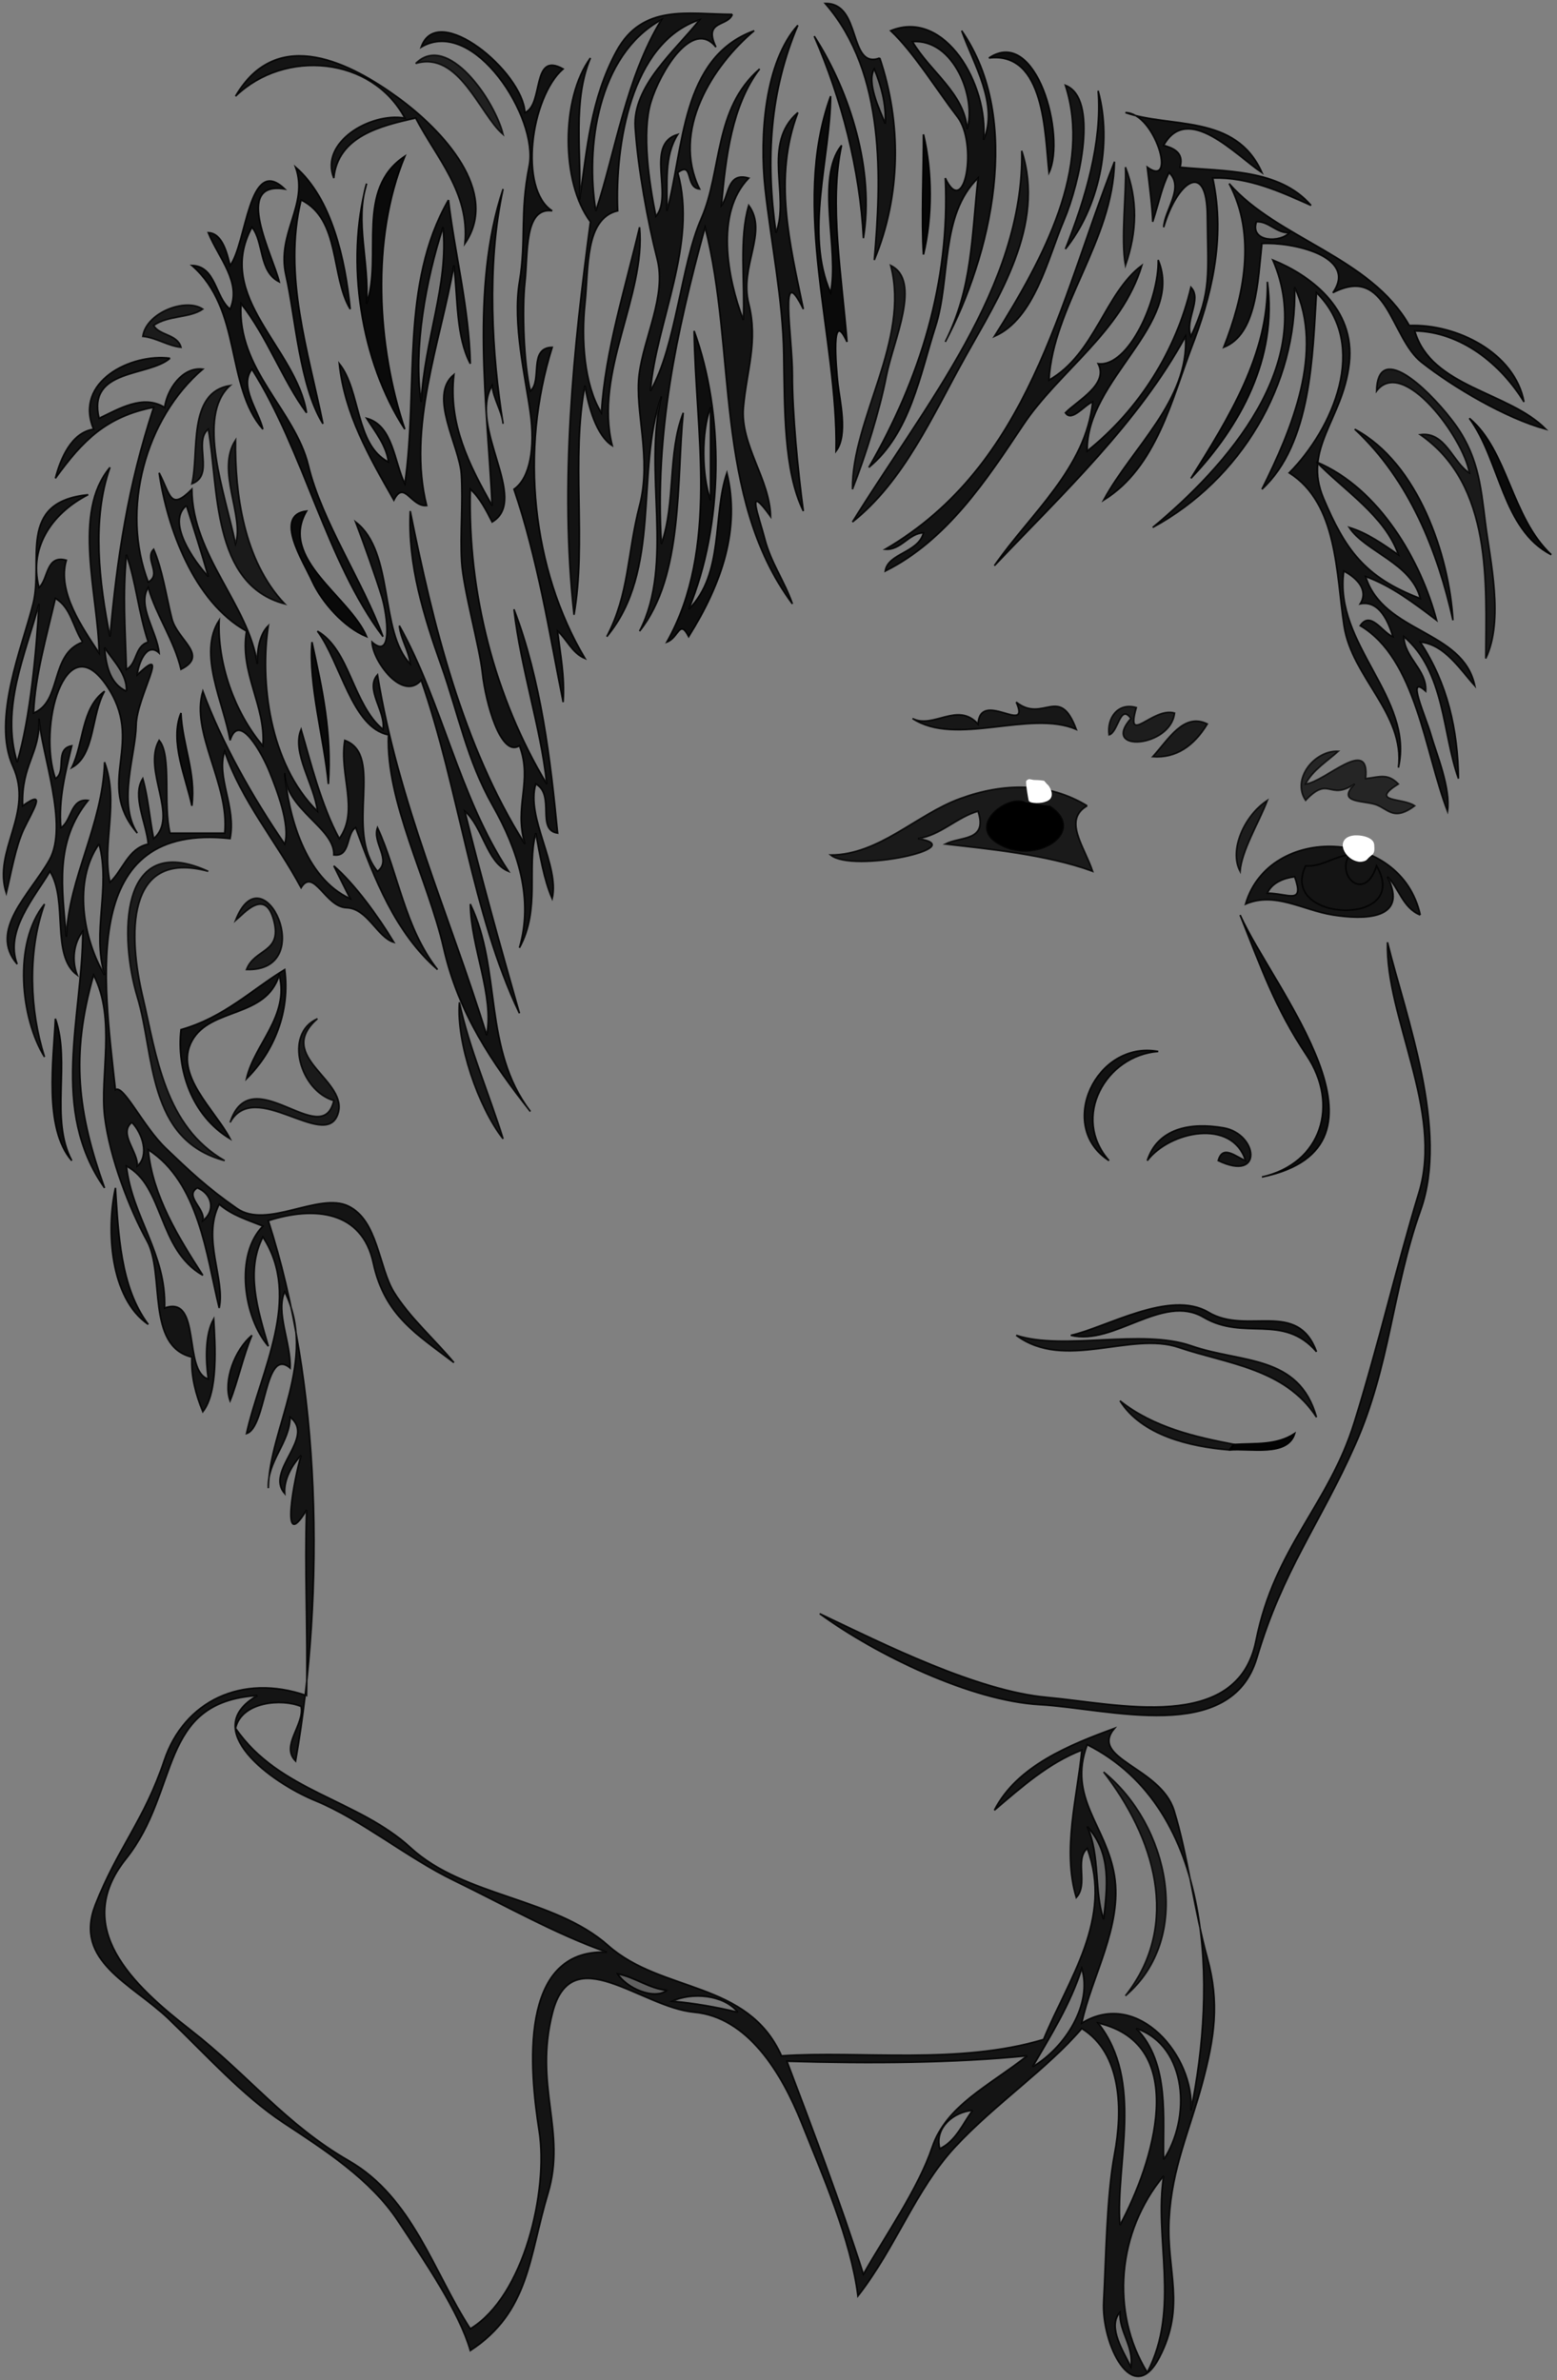<svg xmlns="http://www.w3.org/2000/svg" xmlns:xlink="http://www.w3.org/1999/xlink" xmlns:serif="http://www.serif.com/" width="100%" height="100%" viewBox="0 0 397 607" xml:space="preserve" style="fill-rule:evenodd;clip-rule:evenodd;"><rect x="0" y="0" width="397" height="607" fill="#808080" stroke="none"/> <g transform="matrix(1,0,0,1,-386.924,-10805.7)"> <g transform="matrix(1,0,0,1,-53.921,1633.62)"> <g id="&#x601C;&#x54C9;" transform="matrix(1.392,0,0,1.392,-185.347,8669.05)"> <path d="M611,372C605.16,374.13 607.79,361.84 601,362C612.22,374.85 611.23,394.55 610,409C614.92,397.09 615,383.92 611,372M610,374C611.28,377.15 612.18,380.45 612,384C610.92,381.41 608.55,376.4 610,374Z" style="fill:none;fill-rule:nonzero;stroke:black;stroke-opacity:0.84;stroke-width:0.3px;"></path> <path d="M584,364C575.88,363.98 567.53,361.99 562.77,370.77C558.02,379.55 557.4,388.64 556,398C556.41,389.28 554.68,379.96 558,372C552.59,379.33 552.6,394.87 558,402C554.91,425.04 552.31,449.9 555,474C557.32,460.79 554.44,445.33 557,432C557.6,435.86 559.17,441.29 562,443C558.6,429.62 568.2,415.48 567,403C564.44,413.95 560.7,425.62 560,437C556.83,431.81 556.31,423.52 557,417C557.69,410.48 556.97,401.42 563,400C562.5,388.02 565.36,369.21 578,365C573.61,370.61 565.68,377.05 566.2,384.75C566.72,392.45 568.48,401.93 570.22,408.78C571.96,415.62 567.79,423.1 566.93,429.92C566.07,436.75 569.26,445.23 567,454C564.74,462.77 565.09,470.21 561,478C571.13,465.84 566.2,447.81 571,434C567.59,447.89 573.46,464.47 567,477C575.12,466.85 573.75,449.26 575,437C572.11,444.44 573.64,453.46 571,461C569.79,440.66 573.72,422.37 579,403C584.76,425.33 580.51,452.51 595,472C593.56,467.86 591.04,464.4 589.93,460.07C588.81,455.75 586.38,449.58 591,456C590.9,449.23 585.42,442.84 586.02,436.02C586.62,429.21 588.75,423.94 587,417C585.25,410.06 590.62,403.94 587,399C585.18,405.06 586.32,413 586,420C583.11,412.32 580.8,400.4 587,394C582.99,392.81 583.42,397.27 582,399C582.77,390.3 583.92,380.62 589,374C580.55,381.32 582.13,392.63 578.33,401.33C574.52,410.02 573.77,424.54 569,433C570.04,420.29 577.66,406.16 574,393C576.9,390.79 575.29,395.76 578,396C572.74,385.3 580.43,373.35 588,367C574.44,371.92 575.13,388.89 572,400C572.15,394.89 571.44,390.07 574,386C567.89,387.75 573.23,397.19 570,401C568.74,394.8 567.39,385.65 569.08,380.08C570.76,374.51 576.72,364.67 581,370C578.62,365.04 583.2,366.29 584,364M571,365C564.5,375.63 562.63,389.02 559,400C557.09,388.57 559.25,371.46 571,365Z" style="fill:none;fill-rule:nonzero;stroke:black;stroke-opacity:0.85;stroke-width:0.3px;"></path> <path d="M571,365C559.25,371.46 557.09,388.57 559,400C562.63,389.02 564.5,375.63 571,365Z" style="fill:none;fill-rule:nonzero;stroke:black;stroke-opacity:0.02;stroke-width:0.3px;"></path> <path d="M596,366C589.98,372.64 588.91,386.2 590,396C591.09,405.8 593.24,416.17 593.4,426.26C593.57,436.35 593.4,447.62 597,455C596.02,447.78 594.98,436.83 595,430C595.02,423.17 592.46,408.73 597,418C594.54,406.01 591.44,393.97 596,382C589.32,387.71 594.58,397.15 592,404C590.07,390.56 590.9,377.97 596,366Z" style="fill:none;fill-rule:nonzero;stroke:black;stroke-opacity:0.86;stroke-width:0.3px;"></path> <path d="M630,387C630.98,376.92 622.95,362.9 613,367C617.26,371.02 621.47,377.91 625.22,382.78C628.98,387.64 626.59,401.66 623,394C623.88,413.13 618.35,430.76 609,447C616.61,440.72 618.38,430 621.2,421.25C624.02,412.49 622.03,400.77 629,394C627.82,404.86 627.95,414.16 623,424C631.31,408.3 637.32,383.27 626,367C628.16,373.08 632.85,380.61 630,387M627,385C626.51,378.42 620.11,374.41 617,369C624.64,368.46 628.73,379.44 627,385Z" style="fill:none;fill-rule:nonzero;stroke:black;stroke-opacity:0.86;stroke-width:0.3px;"></path> <path d="M546,382C545.63,374.55 529.97,361.51 527,370C536.66,364.33 548.54,383.01 546.78,391.78C545.02,400.55 546.28,405.26 545,413C543.72,420.74 546.12,430.68 546.99,436.99C547.87,443.3 546.99,448.89 544,451C548.36,463.88 550.46,477.23 553,490C553.33,485.18 552.46,481.26 552,477C553.63,478.42 554.63,481.03 557,482C547.26,465.59 545.07,443.81 551,425C546.61,425.06 549.23,431.14 547,433C545.83,428.27 545.43,418.24 546.01,413.01C546.59,407.78 545.83,399.3 551,400C544.82,396.07 547.06,379.16 553,374C547.11,370.68 549.52,380.55 546,382Z" style="fill:none;fill-rule:nonzero;stroke:black;stroke-opacity:0.87;stroke-width:0.3px;"></path> <path d="M608,405C610.02,392.69 605.72,378.45 599,368C604.06,379.68 607.35,392.4 608,405Z" style="fill:none;fill-rule:nonzero;stroke:black;stroke-opacity:0.87;stroke-width:0.3px;"></path> <path d="M627,385C628.73,379.44 624.64,368.46 617,369C620.11,374.41 626.51,378.42 627,385Z" style="fill:none;fill-rule:nonzero;stroke:black;stroke-opacity:0.05;stroke-width:0.3px;"></path> <path d="M642,393C645.13,386.38 639.73,366.11 631,372C641.28,370.74 641.22,385.95 642,393Z" style="fill:none;fill-rule:nonzero;stroke:black;stroke-opacity:0.88;stroke-width:0.3px;"></path> <path d="M535,406C541.49,396.58 531.02,385.27 522.75,379.25C514.48,373.23 500.72,365.69 493,379C502.05,370.26 518.01,371.76 524,383C517.61,381.92 508.38,387.48 511,394C511.74,386.35 519.53,384.43 526,383C529.77,390.29 535.9,396.6 535,406Z" style="fill:none;fill-rule:nonzero;stroke:black;stroke-opacity:0.84;stroke-width:0.3px;"></path> <path d="M542,386C540.51,379.8 531.83,367.17 526,373C533.92,370.61 537.79,382.43 542,386Z" style="fill:none;fill-rule:nonzero;stroke:black;stroke-opacity:0.75;stroke-width:0.3px;"></path> <path d="M610,374C608.55,376.4 610.92,381.41 612,384C612.18,380.45 611.28,377.15 610,374Z" style="fill:none;fill-rule:nonzero;stroke:black;stroke-opacity:0.13;stroke-width:0.3px;"></path> <path d="M632,423C639.38,419.79 641.82,408.6 644.74,401.74C647.67,394.88 651.12,379.31 645,377C649.87,392.03 641.17,408.44 632,423Z" style="fill:none;fill-rule:nonzero;stroke:black;stroke-opacity:0.84;stroke-width:0.3px;"></path> <path d="M651,378C651.74,387.36 648.75,397.55 645,407C651.08,399.45 653.67,387.81 651,378Z" style="fill:none;fill-rule:nonzero;stroke:black;stroke-opacity:0.85;stroke-width:0.3px;"></path> <path d="M602,379C594.57,399.4 603.37,423.36 603,444C605.22,441.04 603.64,434.62 603.33,431.67C603.02,428.72 602.03,417.53 605,424C604.05,412.14 601.71,398.51 604,388C599.17,394.15 603.63,407.05 602,415C597.18,404.13 601.94,390.19 602,379Z" style="fill:none;fill-rule:nonzero;stroke:black;stroke-opacity:0.92;stroke-width:0.3px;"></path> <path d="M681,393C676.22,382.15 664.2,384.89 656,382C661.45,382.05 665.47,395.97 660,392C660.4,395.3 660.94,399.52 661,402C662.22,398.24 662.64,395.66 664,393C666.85,395.72 663.15,399.85 663,403C665.41,394.79 670.92,390.44 671,401C671.08,411.56 671.83,414.69 668,423C666.84,419.9 670.09,416.2 668,414C665.26,425.56 658.61,436.31 649,444C648.76,430.86 666.87,420.74 662,409C662.16,416.14 656.64,428.69 651,428C652.95,431.79 647.25,434.71 645,437C646.19,438.77 648.46,435.58 650,435C648.74,447.19 638.55,455.52 632,465C644.57,451.76 658.37,438.83 667,423C667.68,434.74 657.26,443.29 652,453C661.72,447.04 664.6,434.19 668.08,425.13C671.57,416.07 674.46,405.42 672,394C678.57,393.78 684.39,396.51 690,399C684.13,392.22 674.07,392.82 666,392C666.86,389.08 664.3,388.38 663,388C667.39,380.15 676.14,389.74 681,393Z" style="fill:none;fill-rule:nonzero;stroke:black;stroke-opacity:0.86;stroke-width:0.3px;"></path> <path d="M619,386C619.02,391.86 618.59,402.07 619,408C620.64,401.25 620.65,392.77 619,386Z" style="fill:none;fill-rule:nonzero;stroke:black;stroke-opacity:0.95;stroke-width:0.3px;"></path> <path d="M637,389C637.48,413.9 619.12,435.78 606,457C615.45,449.52 620.68,437.48 626.7,426.69C632.71,415.91 641.44,402.63 637,389Z" style="fill:none;fill-rule:nonzero;stroke:black;stroke-opacity:0.83;stroke-width:0.3px;"></path> <path d="M524,390C514.83,396.08 520.01,408.3 517,417C517.51,409.15 514.82,402.09 517,395C513.13,409.32 515.87,427.51 524,440C518.92,424.77 517.75,405.21 524,390Z" style="fill:none;fill-rule:nonzero;stroke:black;stroke-opacity:0.92;stroke-width:0.3px;"></path> <path d="M654,391C643.82,416.89 638.48,446.5 612,462C614.86,462.25 616.32,459.05 619,459C618.03,462.69 612.48,462.69 612,466C623.33,460.36 630.67,449.12 637.25,439.25C643.82,429.38 655.38,422.14 659,410C652.23,415.06 650.45,426.18 642,431C642.8,417.39 653.7,405.44 654,391Z" style="fill:none;fill-rule:nonzero;stroke:black;stroke-opacity:0.85;stroke-width:0.3px;"></path> <path d="M514,418C513.09,408.9 510.64,397.78 504,392C506.44,398.97 500.46,404.03 502.22,411.78C503.99,419.53 504.67,431.97 509,439C506.34,425.77 501.66,411.9 505,398C512.26,401.56 510.41,412.08 514,418Z" style="fill:none;fill-rule:nonzero;stroke:black;stroke-opacity:0.89;stroke-width:0.3px;"></path> <path d="M656,392C656.19,396.69 655.11,405.2 656,410C658.15,403.8 658.31,398.02 656,392Z" style="fill:none;fill-rule:nonzero;stroke:black;stroke-opacity:0.81;stroke-width:0.3px;"></path> <path d="M502,396C495.37,389.55 495,406.16 492,410C491.44,407.84 490.61,404.08 488,404C489.96,408.74 494.14,413.16 492,418C489.29,415.94 489.44,410.13 485,410C494.28,418.11 491.09,432.09 498,440C497.19,436.55 493.59,432.13 496,429C505.58,444.18 509.56,464.1 520,478C516.33,467.9 508.84,456.97 506.35,446.7C503.87,436.42 493.22,429.11 494,417C498.72,422.92 501.62,431.06 506,437C504.17,425.15 489.05,415.77 496,403C498.22,405.67 497.18,411.1 501,413C499.85,408.16 492.44,394.49 502,396Z" style="fill:none;fill-rule:nonzero;stroke:black;stroke-opacity:0.88;stroke-width:0.3px;"></path> <path d="M708,421C700.86,408.41 683.83,405.12 675,395C680.05,404.51 677.67,415.75 674,425C680.09,422.63 680.25,412.82 681,406C686.25,405.65 698.71,408.24 694,415C704.07,409.78 704.49,423.21 710.25,427.75C716.01,432.29 725.68,438.02 733,440C726.25,433.09 711.97,432.35 709,422C717.51,422.17 724.79,428.11 729,435C727.33,425.99 716.67,420.67 708,421M686,404C684.5,405.82 678.75,405.82 680,402C682.25,401.86 683.71,404.16 686,404Z" style="fill:none;fill-rule:nonzero;stroke:black;stroke-opacity:0.86;stroke-width:0.3px;"></path> <path d="M542,396C535.97,414.25 539.11,435.72 540,454C535.75,446.5 531.97,439.04 533,430C528.23,433.86 534.04,443.04 534.35,448.3C534.66,453.57 534.11,459.19 534.4,464.26C534.7,469.32 537.65,479.58 538.22,484.78C538.79,489.97 541.56,500.24 545,498C547.46,504.55 543.92,509.05 546,516C534.6,497.99 529.14,475.62 525,455C524.51,464.84 527.5,474.34 530.68,483.32C533.86,492.3 535.36,500.6 540.08,508.92C544.79,517.25 547.56,526.04 545,535C548.88,527.85 546.29,520.44 548,514C548.74,518.02 549.47,522.54 551,526C552.41,519.93 546.13,511.1 548,505C551.6,507.02 548.01,513.46 552,514C550.69,500.53 548.95,485.95 544,473C545.28,484.13 548.83,494.24 550,505C540.47,489.11 535.53,470.05 536,451C537.71,452.51 538.9,454.86 540,457C546.93,452.9 535.53,439.56 540,432C540.24,434.48 541.74,436.56 542,439C540,426.44 538.94,410.11 542,396Z" style="fill:none;fill-rule:nonzero;stroke:black;stroke-opacity:0.86;stroke-width:0.3px;"></path> <path d="M532,398C523.09,413.51 526.54,432.41 524,450C522.08,446.06 521.85,439.27 517,438C518.59,440.5 520.61,443 521,446C514.89,442.84 515.99,432.99 512,428C512.95,437.19 517.5,445.11 522,453C523.87,449.22 525.15,454.27 528,454C524.43,439.81 530.47,424.21 533,410C533.73,416.21 533.37,423.07 536,428C535.79,417.95 533.14,407.64 532,398M531,403C532.03,413.54 527.6,423.64 527,435C525.52,425.36 527.86,412.69 531,403Z" style="fill:none;fill-rule:nonzero;stroke:black;stroke-opacity:0.87;stroke-width:0.3px;"></path> <path d="M686,404C683.71,404.16 682.25,401.86 680,402C678.75,405.82 684.5,405.82 686,404Z" style="fill:none;fill-rule:nonzero;stroke:black;stroke-opacity:0.06;stroke-width:0.3px;"></path> <path d="M531,403C527.86,412.69 525.52,425.36 527,435C527.6,423.64 532.03,413.54 531,403Z" style="fill:none;fill-rule:nonzero;stroke:black;stroke-opacity:0.07;stroke-width:0.3px;"></path> <path d="M710,471C699.73,467.1 696.21,461.9 692.3,452.7C688.39,443.49 695.8,438.32 697,428C698.2,417.68 689.46,411.61 683,409C691.2,427.97 674.56,446.77 661,458C677.18,449.23 687.51,431.72 687,414C692.49,425.74 686.43,440.1 681,451C690.1,442.66 690.3,426.25 691,415C700.78,424.64 693.93,439.99 686,448C694.9,453.62 694.58,466.44 696.03,475.98C697.47,485.51 707.23,492.13 706,502C708.95,489.26 694.09,479.42 696,466C698.33,467.19 700.59,469.46 699,472C702.57,471.3 704.19,475.41 705,478C703.12,477.35 700.92,473.12 699,476C709.27,482.04 710.83,499.19 715,510C715.62,505.83 712.96,499.44 711.98,496.02C711,492.61 707.35,484.69 711,488C711.27,484.13 707.08,481.83 707,478C714.52,484.38 714.03,495.71 717,504C716.91,495.17 715.02,486.57 710,479C714.47,479.43 717.31,484.04 720,487C717.82,476.7 703.27,477.41 700,467C704.73,468.71 708.89,471.89 713,475C710.2,464.31 702.59,450.84 691,446C695.92,451.12 703.6,455.93 706,463C703.11,461.03 700.36,459.02 697,458C699.89,462.44 708.41,464.54 710,471Z" style="fill:none;fill-rule:nonzero;stroke:black;stroke-opacity:0.85;stroke-width:0.3px;"></path> <path d="M606,451C608.44,444.75 610.97,436.65 612.22,430.22C613.48,423.8 618.74,412.8 613,410C616.61,423.72 605.87,438.11 606,451Z" style="fill:none;fill-rule:nonzero;stroke:black;stroke-opacity:0.8;stroke-width:0.3px;"></path> <path d="M682,413C682.24,426.21 674.98,437.84 668,449C677.01,439.52 683.92,426.95 682,413Z" style="fill:none;fill-rule:nonzero;stroke:black;stroke-opacity:0.9;stroke-width:0.3px;"></path> <path d="M487,418C483.85,415.86 476.61,418.66 476,423C478.48,423.24 480.56,424.74 483,425C482.38,422.57 479.07,422.87 478,421C480.68,419.1 484.6,419.7 487,418Z" style="fill:none;fill-rule:nonzero;stroke:black;stroke-opacity:0.79;stroke-width:0.3px;"></path> <path d="M576,473C582.46,457.32 582.51,437.26 577,422C577.23,440.35 581.67,461.79 572,479C574.21,478.19 574.29,474.71 576,478C582.11,468.24 585.48,458.25 583,448C580.34,455.77 582.54,466.41 576,473M580,436L580,453C578.38,448.41 578.3,440.52 580,436Z" style="fill:none;fill-rule:nonzero;stroke:black;stroke-opacity:0.89;stroke-width:0.3px;"></path> <path d="M481,427C473.88,426.05 463.33,431.3 467,440C462.87,440.6 460.89,445.52 460,449C465.04,442 469.4,437.68 478,436C473.29,450.26 471.29,463.5 470,478C468.01,468.12 466.64,456.49 470,447C463,455.29 467.84,470.34 468,481C464.99,476.43 460.28,469.78 462,464C458.24,462.93 458.71,467.47 457,469C454.99,461.2 459.91,455.1 466,452C452.86,453.32 457.86,464.12 455.92,471.92C453.99,479.73 448.29,493.16 452.22,501.78C456.15,510.4 448.45,517.18 451,525C451.85,521.5 452.74,516.38 454.23,513.23C455.72,510.08 458.66,505.63 454,509C453.74,501.26 457.24,499.63 457,493C457.41,499.44 462.49,512.56 458.9,518.9C455.31,525.24 447.69,531.82 453,538C450.68,531.84 456.29,525.65 459,521C462.38,526.45 459.1,536.45 464,540C462.96,537.31 463.35,534.19 465,532C464.95,547.94 458.9,564.62 469,579C464.12,565.26 462.73,554.82 467,540C471.14,548 468.09,558.47 469.02,565.98C469.96,573.49 473.52,582.79 476.8,588.75C480.08,594.72 476.53,607.97 485,610C484.82,613.55 485.72,616.85 487,620C489.85,616.42 489.29,607.77 489,603C487.34,605.89 487.54,610.8 488,614C483.31,612.64 486.84,598.53 480,601C480.35,591.02 474.12,584.46 473,575C479.9,578.6 478.74,590.33 487,595C482.56,588.08 477.82,580.52 477,572C486.28,578 487.63,591.23 490,601C491.15,595.68 486.81,588.34 490,582C492.35,584.02 495.21,584.87 498,586C492.82,591.27 494.47,602.72 499,608C497.01,601.18 494.85,594.15 498,588C505.29,599.08 497.54,612.56 495,624C498.69,622.91 498.23,608 503,612C503.18,607.4 500.3,601.8 502,598C508.17,610.5 499.18,622.98 499,634C498.74,629.15 502.92,625.7 503,621C507.79,624.74 498.31,630.77 502,635C501.82,632.34 503.37,629.75 505,628C503.84,631.84 500.96,646.53 506,638C505.62,648.77 506.25,660.61 506,672C494.17,667.88 483.57,673.01 479.92,683.92C476.28,694.84 471.38,699.94 467.32,710.32C463.26,720.7 473.97,724.75 480.75,731.25C487.54,737.75 494.23,745.27 501.75,750.25C509.28,755.22 517.69,760.6 522.75,768.25C527.81,775.9 533.91,784.82 536,792C546.88,784.91 546.77,774.65 550.22,763.22C553.68,751.79 547.57,743.61 551.07,730.07C554.57,716.54 567.19,729.1 576.99,730.01C586.79,730.91 593,741.06 596.69,750.31C600.39,759.55 605.75,771.77 607,782C613.99,773.04 617.53,762.57 624.75,754.75C631.97,746.94 641.79,740.32 648,733C655.43,737.61 655.48,748.09 654,756C652.52,763.91 652.43,775.32 652,783C651.57,790.68 657.32,802.74 662.23,793.23C667.13,783.72 663.5,777.48 664,768C664.5,758.52 667.83,751.49 670.07,743.07C672.32,734.66 673.3,728.35 670.99,720.01C668.68,711.67 667.39,701.1 664.92,693.08C662.45,685.07 649.28,683.62 654,678C645.89,680.98 636.13,684.86 632,693C636.98,688.76 641.88,684.38 648,682C647.22,690.48 644.38,700.24 647,709C649.25,706.51 646.65,702.13 649,700C653.81,712.86 645.52,723.99 641,735C625.38,739.68 607.54,737.02 593,738C586.81,724.13 571.1,726.53 561.23,717.77C551.36,709.01 534.84,708.86 525.1,699.9C515.36,690.94 500.96,689.6 493,678C494.09,673.07 501.54,672.53 505,674C505.64,677.44 501.19,681.17 504,684C509.47,652.49 508.64,614.91 499,585C507.39,582.3 516.16,583.15 518.23,592.77C520.29,602.39 526.22,605.81 533,611C529.53,606.82 524.75,602.59 521.98,598.03C519.2,593.46 519.08,584.96 513.67,582.33C508.26,579.7 498.78,586.62 493.25,582.75C487.71,578.89 484.45,575.77 480.25,571.75C476.05,567.74 472.48,559.99 471,561C468.73,540.47 464.47,512.01 492,515C493.16,509.17 489.42,503.79 491,499C494.06,508.09 500.48,515.57 505,524C507.32,520.24 509.44,527.55 513.32,527.68C517.2,527.8 518.95,533.12 522,534C519.14,529.26 514.83,523.3 511,520C512.02,522.02 512.95,523.99 514,526C505.65,522.21 502.69,510.62 502,503C502.12,509.69 511.2,513.07 511,518C514.12,518.39 513.21,514.11 515,513C518.39,522.28 522.26,532.29 530,539C523.95,531.29 522.85,521.39 519,513C518,515.76 521.66,518.97 519,521C512.86,513.5 520.33,499.67 513,497C511.92,503.26 515.71,509.85 512,515C508.65,508.82 506.72,500.83 505,495C503.22,499.29 507.46,505.11 508,510C499.12,501.23 497.46,486.03 499,476C497.35,477.6 496.92,480.56 497,483C495.34,472.06 485.12,463.2 485,451C480.97,455.04 481.09,451.98 479,448C480.44,458 485.34,471.63 495,477C493.7,484.61 498.55,490.61 498,498C492.73,491.78 489.66,482.78 490,475C486.05,481.11 490.75,489.99 492,497C493.67,491.62 497.94,499.6 499.22,502.78C500.51,505.96 503.06,512.54 502,516C496.14,507.46 490.54,497.55 487,488C484.71,495.59 491.91,504.98 491,514L481,514C479.68,508.8 481.36,499.76 479,497C475.9,502.49 482.7,511.01 478,515C477.26,511.32 476.99,507.44 476,504C473.98,507.18 476.67,512.22 477,516C473.29,516.8 472.38,520.77 470,523C468.45,516 471.74,508.41 469,501C468.63,512.64 462.47,522 462,533C461.21,524.01 459.83,515.65 466,508C462.74,507.56 463,511.79 461,513C460.56,507.72 461.85,502.85 463,498C459.76,498.57 462.1,502.8 460,504C456.74,494.61 461.73,476.06 469.23,486.77C476.74,497.47 466.98,504.65 475,514C471.34,508.41 474.72,499.57 474.8,494.25C474.88,488.92 481.33,478.89 475,485C475.15,483.16 476.64,478.84 479,481C478.64,477.09 474.92,472.36 477,469C478.48,474.18 481.8,478.74 483,484C488.19,481.38 482.33,478.69 481.33,474.67C480.32,470.66 479.57,465.55 478,462C476.23,463.77 479.58,466.56 477,468C471.93,454.75 476.46,438 487,429C483.19,428.53 480.45,432.77 480,436C476.04,433.55 471.62,436.29 468,438C465.84,428.84 477.07,430.46 481,427M484,454C485.39,458.32 486.75,462.62 488,467C485.33,464.1 480.31,456.98 484,454M477,479C474.51,479.68 475.01,483 473,484C472.78,476.16 472.31,470.66 473,463C474.8,467.98 475.15,473.46 477,479M465,479C458.91,481.2 461.27,489.85 456,492C456.33,485 458.34,478.13 460,471C462.86,472.67 463.25,476.39 465,479M453,501C449.96,491.13 454.49,481.28 457,472C456.51,480.6 455.43,492.66 453,501M473,488C469.89,486.59 469.25,483.03 469,480C470.49,482.34 473.18,484.84 473,488M468,516C470.13,524.03 466.65,532.01 469,540C465.06,533.31 463.21,522.78 468,516M474,567C475.92,568.94 477.24,573.05 475,575C475.21,572.38 471.49,569.04 474,567M486,579C488.64,580.05 489.42,583.12 487,585C487.58,582.89 483.53,580.47 486,579M497,672C486.19,678.14 499.4,687.9 507.7,691.3C516,694.71 524.52,701.79 533.08,705.92C541.63,710.06 551.85,715.83 561,719C544.7,718.36 546.88,740.7 548.6,751.74C550.31,762.78 545.86,782.03 536,788C529.33,777.76 525.46,763.96 513.77,757.23C502.08,750.5 495.37,741.51 484.75,733.25C474.13,724.99 462.9,714.49 472.92,701.92C482.95,689.36 478.72,673.18 497,672M668,748C668.73,738.19 658.38,725.62 648,732C649.77,723.57 655.49,714.18 654,705C652.51,695.82 645.37,690.74 649,681C672.5,692.9 672.57,725.63 668,748M652,713C650.24,707.9 651.41,701.24 649,696C653.52,700.89 652.65,707.28 652,713M639,740C642.28,734.34 645.97,728.46 648,722C649.97,728.43 645.05,736.44 639,740M572,726C569.68,727.83 564.58,725.57 563,723C566.12,723.57 568.75,725.68 572,726M585,730C581.08,729.07 577.1,728.35 573,728C576.51,726.34 582.38,726.75 585,730M655,769C654.14,757.69 659.45,742.7 651,732C668.08,735.97 661,757.83 655,769M663,757C662.77,749.82 664.24,739.36 658,733C667.53,736.29 667.93,749.65 663,757M638,738C630.9,743.58 623.18,747.1 620.6,754.75C618.02,762.39 611.93,771.05 608,778C603.79,764.8 598.67,751.37 594,739C609.27,739.45 624.74,739.34 638,738M628,748C626.17,750.43 624.95,753.63 622,755C620.97,751.16 624.61,748.25 628,748M663,760C661.18,771.34 666.11,784.34 660,796C653.15,784.91 654.56,770.15 663,760M655,785C654.81,788.55 657.61,791.3 657,795C655.79,792.44 652.59,787.65 655,785Z" style="fill:none;fill-rule:nonzero;stroke:black;stroke-opacity:0.84;stroke-width:0.3px;"></path> <path d="M722,482C725.39,474.97 722.81,464.1 721.93,457.07C721.04,450.05 720.62,444.53 715.75,438.25C710.88,431.97 702.21,424.11 702,433C706.89,426.64 717.93,441.64 719,448C715.95,446.11 714.63,440.36 710,441C723.31,450.21 722.04,468.43 722,482Z" style="fill:none;fill-rule:nonzero;stroke:black;stroke-opacity:0.8;stroke-width:0.3px;"></path> <path d="M492,432C484.11,433.25 486.38,444.33 485,450C489.26,448.44 485.18,442.31 488,440C489.9,450.55 488.55,468.49 502,472C494.45,464.01 492.9,451.78 493,442C489.37,447.52 494.64,455.89 493,461C491.07,451.78 485.76,437.64 492,432Z" style="fill:none;fill-rule:nonzero;stroke:black;stroke-opacity:0.8;stroke-width:0.3px;"></path> <path d="M580,436C578.3,440.52 578.38,448.41 580,453L580,436Z" style="fill:none;fill-rule:nonzero;stroke:black;stroke-opacity:0;stroke-width:0.3px;"></path> <path d="M734,463C726.66,456.12 726.07,443.92 719,438C724.69,445.82 725,458.34 734,463Z" style="fill:none;fill-rule:nonzero;stroke:black;stroke-opacity:0.92;stroke-width:0.3px;"></path> <path d="M716,475C715.31,463.23 709.69,446.23 698,440C708.09,449.37 713.2,462.5 716,475Z" style="fill:none;fill-rule:nonzero;stroke:black;stroke-opacity:0.85;stroke-width:0.3px;"></path> <path d="M484,454C480.31,456.98 485.33,464.1 488,467C486.75,462.62 485.39,458.32 484,454Z" style="fill:none;fill-rule:nonzero;stroke:black;stroke-opacity:0.02;stroke-width:0.3px;"></path> <path d="M506,455C499.94,455.75 505.35,464.14 507.08,467.92C508.81,471.7 512.88,476.34 517,478C513.9,470.63 500.86,463.72 506,455Z" style="fill:none;fill-rule:nonzero;stroke:black;stroke-opacity:0.93;stroke-width:0.3px;"></path> <path d="M525,483C519.29,477.07 522.13,462.48 515,457C516.37,460.61 518.8,467.39 519.8,470.75C520.81,474.12 521.82,482.37 518,479C518.11,482.5 523.61,489.95 527,486C533.92,505.78 536.3,528.92 545,547C541.5,534.7 538.06,522.38 535,510C538.3,512.83 539,519.41 543,521C533.91,507.24 530.82,489.94 523,476C523.24,478.48 524.74,480.56 525,483Z" style="fill:none;fill-rule:nonzero;stroke:black;stroke-opacity:0.85;stroke-width:0.3px;"></path> <path d="M477,479C475.15,473.46 474.8,467.98 473,463C472.31,470.66 472.78,476.16 473,484C475.01,483 474.51,479.68 477,479Z" style="fill:none;fill-rule:nonzero;stroke:black;stroke-opacity:0.06;stroke-width:0.3px;"></path> <path d="M465,479C463.25,476.39 462.86,472.67 460,471C458.34,478.13 456.33,485 456,492C461.27,489.85 458.91,481.2 465,479Z" style="fill:none;fill-rule:nonzero;stroke:black;stroke-opacity:0.02;stroke-width:0.3px;"></path> <path d="M453,501C455.43,492.66 456.51,480.6 457,472C454.49,481.28 449.96,491.13 453,501Z" style="fill:none;fill-rule:nonzero;stroke:black;stroke-opacity:0.01;stroke-width:0.3px;"></path> <path d="M520,495C514.42,490.35 513.95,480.41 508,477C512.27,482.75 514.34,494.71 521,496C520.52,508.32 528.26,522.61 531.07,534.92C533.87,547.23 540.07,556.16 547,565C538.21,553.43 541.82,539.08 536,527C536.12,535 540.39,543.8 539,551C532.13,528.85 522.77,508.31 519,485C516.65,487.62 520.53,491.65 520,495Z" style="fill:none;fill-rule:nonzero;stroke:black;stroke-opacity:0.86;stroke-width:0.3px;"></path> <path d="M507,479C506.32,486.56 509.24,496.93 510,505C510.63,495.56 508.92,487.77 507,479Z" style="fill:none;fill-rule:nonzero;stroke:black;stroke-opacity:0.92;stroke-width:0.3px;"></path> <path d="M473,488C473.18,484.84 470.49,482.34 469,480C469.25,483.03 469.89,486.59 473,488Z" style="fill:none;fill-rule:nonzero;stroke:black;stroke-opacity:0.09;stroke-width:0.3px;"></path> <path d="M469,488C464.68,491.16 465.22,497.53 463,502C467.27,499.7 466.55,492.28 469,488Z" style="fill:none;fill-rule:nonzero;stroke:black;stroke-opacity:0.87;stroke-width:0.3px;"></path> <path d="M647,495C643.92,486.67 640.95,493.93 636,490C638.71,496.26 629.38,487.57 629,494C625.23,489.85 620.82,494.96 617,493C624.96,498.27 638.46,491.33 647,495Z" style="fill:none;fill-rule:nonzero;stroke:black;stroke-opacity:0.82;stroke-width:0.3px;"></path> <path d="M658,491C654.6,490.01 652.58,492.92 653,496C654.7,495.6 654.99,490.2 657,493C651.38,499.35 664.32,498.35 665,492C660.97,490.83 655.97,498.2 658,491Z" style="fill:none;fill-rule:nonzero;stroke:black;stroke-opacity:0.77;stroke-width:0.3px;"></path> <path d="M483,492C480.87,497.23 483.96,503.96 485,509C485.78,502.96 483.24,497.75 483,492Z" style="fill:none;fill-rule:nonzero;stroke:black;stroke-opacity:0.9;stroke-width:0.3px;"></path> <path d="M671,494C666.67,491.85 663.84,496.88 661,500C665.29,500.31 668.55,498.04 671,494Z" style="fill:none;fill-rule:nonzero;stroke:black;stroke-opacity:0.79;stroke-width:0.3px;"></path> <path d="M695,499C690.66,498.77 686.36,504.09 689,508C693.42,503.36 693.23,508.18 698,505C694.43,508.65 699.93,507.96 702.08,508.87C704.24,509.78 705.31,511.77 709,509C706.76,507.43 700.62,508.43 706,505C704.03,502.95 702.53,503.71 700,504C700.86,496.1 692.66,504.56 689,505C690.26,502.49 693.1,500.73 695,499Z" style="fill:none;fill-rule:nonzero;stroke:black;stroke-opacity:0.71;stroke-width:0.3px;"></path> <path d="M649,509C641.92,504.65 633.66,504.75 625.68,507.68C617.7,510.61 610.85,517.99 602,518C606.01,521.38 628.06,516.61 618,515C622.11,514.45 625.18,511.04 629,510C630.79,515.54 625.88,514.53 623,516C630.65,516.9 641.46,517.88 650,521C648.49,516.49 644.52,511.56 649,509M638,513C641.14,513.89 644.65,512.27 642,509C649.48,513.73 639.21,520.33 632.33,515.67C625.45,511.01 641.62,502.87 638,513Z" style="fill:none;fill-rule:nonzero;stroke:black;stroke-opacity:0.8;stroke-width:0.3px;"></path> <path d="M642,509C642,509 638.347,508.482 636.948,508.201C633.824,507.571 627.577,512.451 632.33,515.67C639.066,520.232 649.051,514.002 642.447,509.3C642.306,509.199 642,509 642,509Z" style="fill-rule:nonzero;"></path> <path d="M682,508C677.8,510.75 674.93,517.06 677,521C677.31,517.17 680.36,512.26 682,508Z" style="fill:none;fill-rule:nonzero;stroke:black;stroke-opacity:0.77;stroke-width:0.3px;"></path> <path d="M468,516C463.21,522.78 465.06,533.31 469,540C466.65,532.01 470.13,524.03 468,516Z" style="fill:none;fill-rule:nonzero;stroke:black;stroke-opacity:0.02;stroke-width:0.3px;"></path> <path d="M710,529C706.55,513.04 682.33,512.17 678,527C683.42,524.69 688.4,528.11 694,529C699.59,529.89 708.01,529.95 704,522C706.08,524.01 706.77,527.7 710,529M697,518C694.54,521.91 699.86,526.77 702,520C708.57,531.28 683.98,530.4 689,520C691.91,520.24 694.18,518.24 697,518M687,522C688.85,527.24 685.81,525 682,525C682.85,523.08 685.05,522.22 687,522Z" style="fill:none;fill-rule:nonzero;stroke:black;stroke-opacity:0.84;stroke-width:0.3px;"></path> <path d="M697,518C694.18,518.24 691.91,520.24 689,520C683.98,530.4 708.57,531.28 702,520C699.86,526.77 694.54,521.91 697,518Z" style="fill-opacity:0.84;fill-rule:nonzero;"></path> <path d="M488,521C471.44,513.41 471.79,533.36 475,544C478.21,554.64 476.72,570.2 491,574C479.99,567.67 478.54,554.82 476,544C473.45,533.18 472.62,516.85 488,521Z" style="fill:none;fill-rule:nonzero;stroke:black;stroke-opacity:0.78;stroke-width:0.3px;"></path> <path d="M687,522C685.05,522.22 682.85,523.08 682,525C685.81,525 688.85,527.24 687,522Z" style="fill:none;fill-rule:nonzero;stroke:black;stroke-opacity:0.02;stroke-width:0.3px;"></path> <path d="M495,539C508.36,539.44 498.04,516.94 493,530C494.53,528.73 498.43,524 500,530C501.57,536 496.5,535.05 495,539Z" style="fill:none;fill-rule:nonzero;stroke:black;stroke-opacity:0.8;stroke-width:0.3px;"></path> <path d="M458,527C452.15,534.25 453.68,548.01 458,555C455.32,546.49 454.85,535.87 458,527Z" style="fill:none;fill-rule:nonzero;stroke:black;stroke-opacity:0.82;stroke-width:0.3px;"></path> <path d="M681,577C707.96,571.45 683.15,542.64 677,529C680.81,538.48 683.3,545.9 689.23,554.77C695.16,563.64 692.05,574.53 681,577Z" style="fill:none;fill-rule:nonzero;stroke:black;stroke-opacity:0.89;stroke-width:0.3px;"></path> <path d="M704,534C703.63,547.74 714.27,564.89 709.78,579.78C705.29,594.66 702.62,606.75 697.93,621.93C693.23,637.1 683.3,644.84 679.92,661.92C676.55,679.01 654.47,673.48 641.67,672.33C628.87,671.18 611.81,662.63 600,657C610.39,664.57 627.78,672.99 640.33,673.67C652.88,674.35 675.34,681.1 680.08,665.08C684.81,649.05 691.64,640.56 698.07,626.07C704.51,611.59 704.86,597.75 710.07,583.07C715.28,568.4 707.46,547.93 704,534Z" style="fill:none;fill-rule:nonzero;stroke:black;stroke-opacity:0.85;stroke-width:0.3px;"></path> <path d="M502,539C496.04,542.61 490.95,547.74 483,550C482.18,557.21 484.9,565.74 492,570C489.27,564.71 481.61,558.21 485.03,552.03C488.46,545.86 498.54,547.98 501,540C502.86,547.63 496.46,552.59 495,559C500.12,553.98 503.02,546.58 502,539Z" style="fill:none;fill-rule:nonzero;stroke:black;stroke-opacity:0.87;stroke-width:0.3px;"></path> <path d="M534,545C533.4,552.46 537.5,564.26 542,570C539.41,561.63 535.77,553.38 534,545Z" style="fill:none;fill-rule:nonzero;stroke:black;stroke-opacity:0.82;stroke-width:0.3px;"></path> <path d="M463,574C458.95,566.46 462.81,555.99 460,548C459.68,555.27 457.81,568.12 463,574Z" style="fill:none;fill-rule:nonzero;stroke:black;stroke-opacity:0.89;stroke-width:0.3px;"></path> <path d="M508,548C501.76,550.74 504.83,561.24 511,563C508.85,572.34 495.87,555.2 492,567C496.47,558.91 509.18,572.03 511.67,565.67C514.15,559.31 499.93,555.05 508,548Z" style="fill:none;fill-rule:nonzero;stroke:black;stroke-opacity:0.8;stroke-width:0.3px;"></path> <path d="M662,554C650.61,551.9 643.26,567.75 653,574C645.99,566.07 652.41,554.7 662,554Z" style="fill:none;fill-rule:nonzero;stroke:black;stroke-opacity:0.86;stroke-width:0.3px;"></path> <path d="M474,567C471.49,569.04 475.21,572.38 475,575C477.24,573.05 475.92,568.94 474,567Z" style="fill:none;fill-rule:nonzero;stroke:black;stroke-opacity:0;stroke-width:0.3px;"></path> <path d="M673,574C681.34,578.01 680.23,569.09 674,568C667.77,566.91 661.9,568.14 660,574C664.13,568.58 675.56,566.22 678,574C676.28,573.33 673.8,570.96 673,574Z" style="fill:none;fill-rule:nonzero;stroke:black;stroke-opacity:0.84;stroke-width:0.3px;"></path> <path d="M471,579C469.3,586.64 469.98,599.2 477,604C471.83,597.07 471.57,587.3 471,579Z" style="fill:none;fill-rule:nonzero;stroke:black;stroke-opacity:0.87;stroke-width:0.3px;"></path> <path d="M486,579C483.53,580.47 487.58,582.89 487,585C489.42,583.12 488.64,580.05 486,579Z" style="fill:none;fill-rule:nonzero;stroke:black;stroke-opacity:0;stroke-width:0.3px;"></path> <path d="M691,609C687.49,599.4 678.31,606.01 671.22,601.78C664.13,597.55 652.47,604.59 646,606C653.94,607.96 662.81,598.27 670.3,602.7C677.79,607.12 684.8,601.89 691,609Z" style="fill:none;fill-rule:nonzero;stroke:black;stroke-opacity:0.86;stroke-width:0.3px;"></path> <path d="M691,621C687.74,609.47 677.28,611.13 668.07,607.93C658.86,604.72 644.72,608.86 636,606C644.81,612.6 656.97,605.24 665.77,608.23C674.57,611.22 685.21,612.05 691,621Z" style="fill:none;fill-rule:nonzero;stroke:black;stroke-opacity:0.83;stroke-width:0.3px;"></path> <path d="M496,606C492.91,608.57 490.68,614.32 492,618C493.43,614.45 494.37,609.82 496,606Z" style="fill:none;fill-rule:nonzero;stroke:black;stroke-opacity:0.87;stroke-width:0.3px;"></path> <path d="M675,627C675.2,626.98 675.66,626.02 676,626C668.89,624.64 661.14,622.89 655,618C658.98,624.33 667.8,626.43 675,627Z" style="fill:none;fill-rule:nonzero;stroke:black;stroke-opacity:0.82;stroke-width:0.3px;"></path> <path d="M676,626C675.66,626.02 675.2,626.98 675,627C678.88,626.65 685.71,628.28 687,624C683.65,626.19 679.9,625.76 676,626Z" style="fill:none;fill-rule:nonzero;stroke:black;stroke-opacity:0.97;stroke-width:0.3px;"></path> <path d="M497,672C478.72,673.18 482.95,689.36 472.92,701.92C462.9,714.49 474.13,724.99 484.75,733.25C495.37,741.51 502.08,750.5 513.77,757.23C525.46,763.96 529.33,777.76 536,788C545.86,782.03 550.31,762.78 548.6,751.74C546.88,740.7 544.7,718.36 561,719C551.85,715.83 541.63,710.06 533.08,705.92C524.52,701.79 516,694.71 507.7,691.3C499.4,687.9 486.19,678.14 497,672Z" style="fill:none;fill-rule:nonzero;stroke:black;stroke-opacity:0;stroke-width:0.3px;"></path> <path d="M668,748C672.57,725.63 672.5,692.9 649,681C645.37,690.74 652.51,695.82 654,705C655.49,714.18 649.77,723.57 648,732C658.38,725.62 668.73,738.19 668,748M656,727C666.44,713.74 661.1,697.76 652,686C663.94,695.63 668.54,716.35 656,727Z" style="fill:none;fill-rule:nonzero;stroke:black;stroke-opacity:0.01;stroke-width:0.3px;"></path> <path d="M656,727C668.54,716.35 663.94,695.63 652,686C661.1,697.76 666.44,713.74 656,727Z" style="fill:none;fill-rule:nonzero;stroke:black;stroke-opacity:0.77;stroke-width:0.3px;"></path> <path d="M652,713C652.65,707.28 653.52,700.89 649,696C651.41,701.24 650.24,707.9 652,713Z" style="fill:none;fill-rule:nonzero;stroke:black;stroke-opacity:0.16;stroke-width:0.3px;"></path> <path d="M639,740C645.05,736.44 649.97,728.43 648,722C645.97,728.46 642.28,734.34 639,740Z" style="fill:none;fill-rule:nonzero;stroke:black;stroke-opacity:0.04;stroke-width:0.3px;"></path> <path d="M572,726C568.75,725.68 566.12,723.57 563,723C564.58,725.57 569.68,727.83 572,726Z" style="fill:none;fill-rule:nonzero;stroke:black;stroke-opacity:0.24;stroke-width:0.3px;"></path> <path d="M585,730C582.38,726.75 576.51,726.34 573,728C577.1,728.35 581.08,729.07 585,730Z" style="fill:none;fill-rule:nonzero;stroke:black;stroke-opacity:0.06;stroke-width:0.3px;"></path> <path d="M655,769C661,757.83 668.08,735.97 651,732C659.45,742.7 654.14,757.69 655,769Z" style="fill:none;fill-rule:nonzero;stroke:black;stroke-opacity:0.01;stroke-width:0.3px;"></path> <path d="M663,757C667.93,749.65 667.53,736.29 658,733C664.24,739.36 662.77,749.82 663,757Z" style="fill:none;fill-rule:nonzero;stroke:black;stroke-opacity:0.03;stroke-width:0.3px;"></path> <path d="M638,738C624.74,739.34 609.27,739.45 594,739C598.67,751.37 603.79,764.8 608,778C611.93,771.05 618.02,762.39 620.6,754.75C623.18,747.1 630.9,743.58 638,738Z" style="fill:none;fill-rule:nonzero;stroke:black;stroke-opacity:0;stroke-width:0.3px;"></path> <path d="M628,748C624.61,748.25 620.97,751.16 622,755C624.95,753.63 626.17,750.43 628,748Z" style="fill:none;fill-rule:nonzero;stroke:black;stroke-opacity:0;stroke-width:0.3px;"></path> <path d="M663,760C654.56,770.15 653.15,784.91 660,796C666.11,784.34 661.18,771.34 663,760Z" style="fill:none;fill-rule:nonzero;stroke:black;stroke-opacity:0.02;stroke-width:0.3px;"></path> <path d="M655,785C652.59,787.65 655.79,792.44 657,795C657.61,791.3 654.81,788.55 655,785Z" style="fill:none;fill-rule:nonzero;stroke:black;stroke-opacity:0.09;stroke-width:0.3px;"></path> <path d="M611,372C605.16,374.13 607.79,361.84 601,362C612.22,374.85 611.23,394.55 610,409C614.92,397.09 615,383.92 611,372M610,374C611.28,377.15 612.18,380.45 612,384C610.92,381.41 608.55,376.4 610,374Z" style="fill-opacity:0.84;fill-rule:nonzero;"></path> <path d="M584,364C575.88,363.98 567.53,361.99 562.77,370.77C558.02,379.55 557.4,388.64 556,398C556.41,389.28 554.68,379.96 558,372C552.59,379.33 552.6,394.87 558,402C554.91,425.04 552.31,449.9 555,474C557.32,460.79 554.44,445.33 557,432C557.6,435.86 559.17,441.29 562,443C558.6,429.62 568.2,415.48 567,403C564.44,413.95 560.7,425.62 560,437C556.83,431.81 556.31,423.52 557,417C557.69,410.48 556.97,401.42 563,400C562.5,388.02 565.36,369.21 578,365C573.61,370.61 565.68,377.05 566.2,384.75C566.72,392.45 568.48,401.93 570.22,408.78C571.96,415.62 567.79,423.1 566.93,429.92C566.07,436.75 569.26,445.23 567,454C564.74,462.77 565.09,470.21 561,478C571.13,465.84 566.2,447.81 571,434C567.59,447.89 573.46,464.47 567,477C575.12,466.85 573.75,449.26 575,437C572.11,444.44 573.64,453.46 571,461C569.79,440.66 573.72,422.37 579,403C584.76,425.33 580.51,452.51 595,472C593.56,467.86 591.04,464.4 589.93,460.07C588.81,455.75 586.38,449.58 591,456C590.9,449.23 585.42,442.84 586.02,436.02C586.62,429.21 588.75,423.94 587,417C585.25,410.06 590.62,403.94 587,399C585.18,405.06 586.32,413 586,420C583.11,412.32 580.8,400.4 587,394C582.99,392.81 583.42,397.27 582,399C582.77,390.3 583.92,380.62 589,374C580.55,381.32 582.13,392.63 578.33,401.33C574.52,410.02 573.77,424.54 569,433C570.04,420.29 577.66,406.16 574,393C576.9,390.79 575.29,395.76 578,396C572.74,385.3 580.43,373.35 588,367C574.44,371.92 575.13,388.89 572,400C572.15,394.89 571.44,390.07 574,386C567.89,387.75 573.23,397.19 570,401C568.74,394.8 567.39,385.65 569.08,380.08C570.76,374.51 576.72,364.67 581,370C578.62,365.04 583.2,366.29 584,364M571,365C564.5,375.63 562.63,389.02 559,400C557.09,388.57 559.25,371.46 571,365Z" style="fill-opacity:0.85;fill-rule:nonzero;"></path> <path d="M571,365C559.25,371.46 557.09,388.57 559,400C562.63,389.02 564.5,375.63 571,365Z" style="fill-opacity:0.02;fill-rule:nonzero;"></path> <path d="M596,366C589.98,372.64 588.91,386.2 590,396C591.09,405.8 593.24,416.17 593.4,426.26C593.57,436.35 593.4,447.62 597,455C596.02,447.78 594.98,436.83 595,430C595.02,423.17 592.46,408.73 597,418C594.54,406.01 591.44,393.97 596,382C589.32,387.71 594.58,397.15 592,404C590.07,390.56 590.9,377.97 596,366Z" style="fill-opacity:0.86;fill-rule:nonzero;"></path> <path d="M630,387C630.98,376.92 622.95,362.9 613,367C617.26,371.02 621.47,377.91 625.22,382.78C628.98,387.64 626.59,401.66 623,394C623.88,413.13 618.35,430.76 609,447C616.61,440.72 618.38,430 621.2,421.25C624.02,412.49 622.03,400.77 629,394C627.82,404.86 627.95,414.16 623,424C631.31,408.3 637.32,383.27 626,367C628.16,373.08 632.85,380.61 630,387M627,385C626.51,378.42 620.11,374.41 617,369C624.64,368.46 628.73,379.44 627,385Z" style="fill-opacity:0.86;fill-rule:nonzero;"></path> <path d="M546,382C545.63,374.55 529.97,361.51 527,370C536.66,364.33 548.54,383.01 546.78,391.78C545.02,400.55 546.28,405.26 545,413C543.72,420.74 546.12,430.68 546.99,436.99C547.87,443.3 546.99,448.89 544,451C548.36,463.88 550.46,477.23 553,490C553.33,485.18 552.46,481.26 552,477C553.63,478.42 554.63,481.03 557,482C547.26,465.59 545.07,443.81 551,425C546.61,425.06 549.23,431.14 547,433C545.83,428.27 545.43,418.24 546.01,413.01C546.59,407.78 545.83,399.3 551,400C544.82,396.07 547.06,379.16 553,374C547.11,370.68 549.52,380.55 546,382Z" style="fill-opacity:0.87;fill-rule:nonzero;"></path> <path d="M608,405C610.02,392.69 605.72,378.45 599,368C604.06,379.68 607.35,392.4 608,405Z" style="fill-opacity:0.87;fill-rule:nonzero;"></path> <path d="M627,385C628.73,379.44 624.64,368.46 617,369C620.11,374.41 626.51,378.42 627,385Z" style="fill-opacity:0.05;fill-rule:nonzero;"></path> <path d="M642,393C645.13,386.38 639.73,366.11 631,372C641.28,370.74 641.22,385.95 642,393Z" style="fill-opacity:0.88;fill-rule:nonzero;"></path> <path d="M535,406C541.49,396.58 531.02,385.27 522.75,379.25C514.48,373.23 500.72,365.69 493,379C502.05,370.26 518.01,371.76 524,383C517.61,381.92 508.38,387.48 511,394C511.74,386.35 519.53,384.43 526,383C529.77,390.29 535.9,396.6 535,406Z" style="fill-opacity:0.84;fill-rule:nonzero;"></path> <path d="M542,386C540.51,379.8 531.83,367.17 526,373C533.92,370.61 537.79,382.43 542,386Z" style="fill-opacity:0.75;fill-rule:nonzero;"></path> <path d="M610,374C608.55,376.4 610.92,381.41 612,384C612.18,380.45 611.28,377.15 610,374Z" style="fill-opacity:0.13;fill-rule:nonzero;"></path> <path d="M632,423C639.38,419.79 641.82,408.6 644.74,401.74C647.67,394.88 651.12,379.31 645,377C649.87,392.03 641.17,408.44 632,423Z" style="fill-opacity:0.84;fill-rule:nonzero;"></path> <path d="M651,378C651.74,387.36 648.75,397.55 645,407C651.08,399.45 653.67,387.81 651,378Z" style="fill-opacity:0.85;fill-rule:nonzero;"></path> <path d="M602,379C594.57,399.4 603.37,423.36 603,444C605.22,441.04 603.64,434.62 603.33,431.67C603.02,428.72 602.03,417.53 605,424C604.05,412.14 601.71,398.51 604,388C599.17,394.15 603.63,407.05 602,415C597.18,404.13 601.94,390.19 602,379Z" style="fill-opacity:0.92;fill-rule:nonzero;"></path> <path d="M681,393C676.22,382.15 664.2,384.89 656,382C661.45,382.05 665.47,395.97 660,392C660.4,395.3 660.94,399.52 661,402C662.22,398.24 662.64,395.66 664,393C666.85,395.72 663.15,399.85 663,403C665.41,394.79 670.92,390.44 671,401C671.08,411.56 671.83,414.69 668,423C666.84,419.9 670.09,416.2 668,414C665.26,425.56 658.61,436.31 649,444C648.76,430.86 666.87,420.74 662,409C662.16,416.14 656.64,428.69 651,428C652.95,431.79 647.25,434.71 645,437C646.19,438.77 648.46,435.58 650,435C648.74,447.19 638.55,455.52 632,465C644.57,451.76 658.37,438.83 667,423C667.68,434.74 657.26,443.29 652,453C661.72,447.04 664.6,434.19 668.08,425.13C671.57,416.07 674.46,405.42 672,394C678.57,393.78 684.39,396.51 690,399C684.13,392.22 674.07,392.82 666,392C666.86,389.08 664.3,388.38 663,388C667.39,380.15 676.14,389.74 681,393Z" style="fill-opacity:0.86;fill-rule:nonzero;"></path> <path d="M619,386C619.02,391.86 618.59,402.07 619,408C620.64,401.25 620.65,392.77 619,386Z" style="fill-opacity:0.95;fill-rule:nonzero;"></path> <path d="M637,389C637.48,413.9 619.12,435.78 606,457C615.45,449.52 620.68,437.48 626.7,426.69C632.71,415.91 641.44,402.63 637,389Z" style="fill-opacity:0.83;fill-rule:nonzero;"></path> <path d="M524,390C514.83,396.08 520.01,408.3 517,417C517.51,409.15 514.82,402.09 517,395C513.13,409.32 515.87,427.51 524,440C518.92,424.77 517.75,405.21 524,390Z" style="fill-opacity:0.92;fill-rule:nonzero;"></path> <path d="M654,391C643.82,416.89 638.48,446.5 612,462C614.86,462.25 616.32,459.05 619,459C618.03,462.69 612.48,462.69 612,466C623.33,460.36 630.67,449.12 637.25,439.25C643.82,429.38 655.38,422.14 659,410C652.23,415.06 650.45,426.18 642,431C642.8,417.39 653.7,405.44 654,391Z" style="fill-opacity:0.85;fill-rule:nonzero;"></path> <path d="M514,418C513.09,408.9 510.64,397.78 504,392C506.44,398.97 500.46,404.03 502.22,411.78C503.99,419.53 504.67,431.97 509,439C506.34,425.77 501.66,411.9 505,398C512.26,401.56 510.41,412.08 514,418Z" style="fill-opacity:0.89;fill-rule:nonzero;"></path> <path d="M656,392C656.19,396.69 655.11,405.2 656,410C658.15,403.8 658.31,398.02 656,392Z" style="fill-opacity:0.81;fill-rule:nonzero;"></path> <path d="M502,396C495.37,389.55 495,406.16 492,410C491.44,407.84 490.61,404.08 488,404C489.96,408.74 494.14,413.16 492,418C489.29,415.94 489.44,410.13 485,410C494.28,418.11 491.09,432.09 498,440C497.19,436.55 493.59,432.13 496,429C505.58,444.18 509.56,464.1 520,478C516.33,467.9 508.84,456.97 506.35,446.7C503.87,436.42 493.22,429.11 494,417C498.72,422.92 501.62,431.06 506,437C504.17,425.15 489.05,415.77 496,403C498.22,405.67 497.18,411.1 501,413C499.85,408.16 492.44,394.49 502,396Z" style="fill-opacity:0.88;fill-rule:nonzero;"></path> <path d="M708,421C700.86,408.41 683.83,405.12 675,395C680.05,404.51 677.67,415.75 674,425C680.09,422.63 680.25,412.82 681,406C686.25,405.65 698.71,408.24 694,415C704.07,409.78 704.49,423.21 710.25,427.75C716.01,432.29 725.68,438.02 733,440C726.25,433.09 711.97,432.35 709,422C717.51,422.17 724.79,428.11 729,435C727.33,425.99 716.67,420.67 708,421M686,404C684.5,405.82 678.75,405.82 680,402C682.25,401.86 683.71,404.16 686,404Z" style="fill-opacity:0.86;fill-rule:nonzero;"></path> <path d="M542,396C535.97,414.25 539.11,435.72 540,454C535.75,446.5 531.97,439.04 533,430C528.23,433.86 534.04,443.04 534.35,448.3C534.66,453.57 534.11,459.19 534.4,464.26C534.7,469.32 537.65,479.58 538.22,484.78C538.79,489.97 541.56,500.24 545,498C547.46,504.55 543.92,509.05 546,516C534.6,497.99 529.14,475.62 525,455C524.51,464.84 527.5,474.34 530.68,483.32C533.86,492.3 535.36,500.6 540.08,508.92C544.79,517.25 547.56,526.04 545,535C548.88,527.85 546.29,520.44 548,514C548.74,518.02 549.47,522.54 551,526C552.41,519.93 546.13,511.1 548,505C551.6,507.02 548.01,513.46 552,514C550.69,500.53 548.95,485.95 544,473C545.28,484.13 548.83,494.24 550,505C540.47,489.11 535.53,470.05 536,451C537.71,452.51 538.9,454.86 540,457C546.93,452.9 535.53,439.56 540,432C540.24,434.48 541.74,436.56 542,439C540,426.44 538.94,410.11 542,396Z" style="fill-opacity:0.86;fill-rule:nonzero;"></path> <path d="M532,398C523.09,413.51 526.54,432.41 524,450C522.08,446.06 521.85,439.27 517,438C518.59,440.5 520.61,443 521,446C514.89,442.84 515.99,432.99 512,428C512.95,437.19 517.5,445.11 522,453C523.87,449.22 525.15,454.27 528,454C524.43,439.81 530.47,424.21 533,410C533.73,416.21 533.37,423.07 536,428C535.79,417.95 533.14,407.64 532,398M531,403C532.03,413.54 527.6,423.64 527,435C525.52,425.36 527.86,412.69 531,403Z" style="fill-opacity:0.87;fill-rule:nonzero;"></path> <path d="M686,404C683.71,404.16 682.25,401.86 680,402C678.75,405.82 684.5,405.82 686,404Z" style="fill-opacity:0.06;fill-rule:nonzero;"></path> <path d="M531,403C527.86,412.69 525.52,425.36 527,435C527.6,423.64 532.03,413.54 531,403Z" style="fill-opacity:0.07;fill-rule:nonzero;"></path> <path d="M710,471C699.73,467.1 696.21,461.9 692.3,452.7C688.39,443.49 695.8,438.32 697,428C698.2,417.68 689.46,411.61 683,409C691.2,427.97 674.56,446.77 661,458C677.18,449.23 687.51,431.72 687,414C692.49,425.74 686.43,440.1 681,451C690.1,442.66 690.3,426.25 691,415C700.78,424.64 693.93,439.99 686,448C694.9,453.62 694.58,466.44 696.03,475.98C697.47,485.51 707.23,492.13 706,502C708.95,489.26 694.09,479.42 696,466C698.33,467.19 700.59,469.46 699,472C702.57,471.3 704.19,475.41 705,478C703.12,477.35 700.92,473.12 699,476C709.27,482.04 710.83,499.19 715,510C715.62,505.83 712.96,499.44 711.98,496.02C711,492.61 707.35,484.69 711,488C711.27,484.13 707.08,481.83 707,478C714.52,484.38 714.03,495.71 717,504C716.91,495.17 715.02,486.57 710,479C714.47,479.43 717.31,484.04 720,487C717.82,476.7 703.27,477.41 700,467C704.73,468.71 708.89,471.89 713,475C710.2,464.31 702.59,450.84 691,446C695.92,451.12 703.6,455.93 706,463C703.11,461.03 700.36,459.02 697,458C699.89,462.44 708.41,464.54 710,471Z" style="fill-opacity:0.85;fill-rule:nonzero;"></path> <path d="M606,451C608.44,444.75 610.97,436.65 612.22,430.22C613.48,423.8 618.74,412.8 613,410C616.61,423.72 605.87,438.11 606,451Z" style="fill-opacity:0.8;fill-rule:nonzero;"></path> <path d="M682,413C682.24,426.21 674.98,437.84 668,449C677.01,439.52 683.92,426.95 682,413Z" style="fill-opacity:0.9;fill-rule:nonzero;"></path> <path d="M487,418C483.85,415.86 476.61,418.66 476,423C478.48,423.24 480.56,424.74 483,425C482.38,422.57 479.07,422.87 478,421C480.68,419.1 484.6,419.7 487,418Z" style="fill-opacity:0.79;fill-rule:nonzero;"></path> <path d="M576,473C582.46,457.32 582.51,437.26 577,422C577.23,440.35 581.67,461.79 572,479C574.21,478.19 574.29,474.71 576,478C582.11,468.24 585.48,458.25 583,448C580.34,455.77 582.54,466.41 576,473M580,436L580,453C578.38,448.41 578.3,440.52 580,436Z" style="fill-opacity:0.89;fill-rule:nonzero;"></path> <path d="M481,427C473.88,426.05 463.33,431.3 467,440C462.87,440.6 460.89,445.52 460,449C465.04,442 469.4,437.68 478,436C473.29,450.26 471.29,463.5 470,478C468.01,468.12 466.64,456.49 470,447C463,455.29 467.84,470.34 468,481C464.99,476.43 460.28,469.78 462,464C458.24,462.93 458.71,467.47 457,469C454.99,461.2 459.91,455.1 466,452C452.86,453.32 457.86,464.12 455.92,471.92C453.99,479.73 448.29,493.16 452.22,501.78C456.15,510.4 448.45,517.18 451,525C451.85,521.5 452.74,516.38 454.23,513.23C455.72,510.08 458.66,505.63 454,509C453.74,501.26 457.24,499.63 457,493C457.41,499.44 462.49,512.56 458.9,518.9C455.31,525.24 447.69,531.82 453,538C450.68,531.84 456.29,525.65 459,521C462.38,526.45 459.1,536.45 464,540C462.96,537.31 463.35,534.19 465,532C464.95,547.94 458.9,564.62 469,579C464.12,565.26 462.73,554.82 467,540C471.14,548 468.09,558.47 469.02,565.98C469.96,573.49 473.52,582.79 476.8,588.75C480.08,594.72 476.53,607.97 485,610C484.82,613.55 485.72,616.85 487,620C489.85,616.42 489.29,607.77 489,603C487.34,605.89 487.54,610.8 488,614C483.31,612.64 486.84,598.53 480,601C480.35,591.02 474.12,584.46 473,575C479.9,578.6 478.74,590.33 487,595C482.56,588.08 477.82,580.52 477,572C486.28,578 487.63,591.23 490,601C491.15,595.68 486.81,588.34 490,582C492.35,584.02 495.21,584.87 498,586C492.82,591.27 494.47,602.72 499,608C497.01,601.18 494.85,594.15 498,588C505.29,599.08 497.54,612.56 495,624C498.69,622.91 498.23,608 503,612C503.18,607.4 500.3,601.8 502,598C508.17,610.5 499.18,622.98 499,634C498.74,629.15 502.92,625.7 503,621C507.79,624.74 498.31,630.77 502,635C501.82,632.34 503.37,629.75 505,628C503.84,631.84 500.96,646.53 506,638C505.62,648.77 506.25,660.61 506,672C494.17,667.88 483.57,673.01 479.92,683.92C476.28,694.84 471.38,699.94 467.32,710.32C463.26,720.7 473.97,724.75 480.75,731.25C487.54,737.75 494.23,745.27 501.75,750.25C509.28,755.22 517.69,760.6 522.75,768.25C527.81,775.9 533.91,784.82 536,792C546.88,784.91 546.77,774.65 550.22,763.22C553.68,751.79 547.57,743.61 551.07,730.07C554.57,716.54 567.19,729.1 576.99,730.01C586.79,730.91 593,741.06 596.69,750.31C600.39,759.55 605.75,771.77 607,782C613.99,773.04 617.53,762.57 624.75,754.75C631.97,746.94 641.79,740.32 648,733C655.43,737.61 655.48,748.09 654,756C652.52,763.91 652.43,775.32 652,783C651.57,790.68 657.32,802.74 662.23,793.23C667.13,783.72 663.5,777.48 664,768C664.5,758.52 667.83,751.49 670.07,743.07C672.32,734.66 673.3,728.35 670.99,720.01C668.68,711.67 667.39,701.1 664.92,693.08C662.45,685.07 649.28,683.62 654,678C645.89,680.98 636.13,684.86 632,693C636.98,688.76 641.88,684.38 648,682C647.22,690.48 644.38,700.24 647,709C649.25,706.51 646.65,702.13 649,700C653.81,712.86 645.52,723.99 641,735C625.38,739.68 607.54,737.02 593,738C586.81,724.13 571.1,726.53 561.23,717.77C551.36,709.01 534.84,708.86 525.1,699.9C515.36,690.94 500.96,689.6 493,678C494.09,673.07 501.54,672.53 505,674C505.64,677.44 501.19,681.17 504,684C509.47,652.49 508.64,614.91 499,585C507.39,582.3 516.16,583.15 518.23,592.77C520.29,602.39 526.22,605.81 533,611C529.53,606.82 524.75,602.59 521.98,598.03C519.2,593.46 519.08,584.96 513.67,582.33C508.26,579.7 498.78,586.62 493.25,582.75C487.71,578.89 484.45,575.77 480.25,571.75C476.05,567.74 472.48,559.99 471,561C468.73,540.47 464.47,512.01 492,515C493.16,509.17 489.42,503.79 491,499C494.06,508.09 500.48,515.57 505,524C507.32,520.24 509.44,527.55 513.32,527.68C517.2,527.8 518.95,533.12 522,534C519.14,529.26 514.83,523.3 511,520C512.02,522.02 512.95,523.99 514,526C505.65,522.21 502.69,510.62 502,503C502.12,509.69 511.2,513.07 511,518C514.12,518.39 513.21,514.11 515,513C518.39,522.28 522.26,532.29 530,539C523.95,531.29 522.85,521.39 519,513C518,515.76 521.66,518.97 519,521C512.86,513.5 520.33,499.67 513,497C511.92,503.26 515.71,509.85 512,515C508.65,508.82 506.72,500.83 505,495C503.22,499.29 507.46,505.11 508,510C499.12,501.23 497.46,486.03 499,476C497.35,477.6 496.92,480.56 497,483C495.34,472.06 485.12,463.2 485,451C480.97,455.04 481.09,451.98 479,448C480.44,458 485.34,471.63 495,477C493.7,484.61 498.55,490.61 498,498C492.73,491.78 489.66,482.78 490,475C486.05,481.11 490.75,489.99 492,497C493.67,491.62 497.94,499.6 499.22,502.78C500.51,505.96 503.06,512.54 502,516C496.14,507.46 490.54,497.55 487,488C484.71,495.59 491.91,504.98 491,514L481,514C479.68,508.8 481.36,499.76 479,497C475.9,502.49 482.7,511.01 478,515C477.26,511.32 476.99,507.44 476,504C473.98,507.18 476.67,512.22 477,516C473.29,516.8 472.38,520.77 470,523C468.45,516 471.74,508.41 469,501C468.63,512.64 462.47,522 462,533C461.21,524.01 459.83,515.65 466,508C462.74,507.56 463,511.79 461,513C460.56,507.72 461.85,502.85 463,498C459.76,498.57 462.1,502.8 460,504C456.74,494.61 461.73,476.06 469.23,486.77C476.74,497.47 466.98,504.65 475,514C471.34,508.41 474.72,499.57 474.8,494.25C474.88,488.92 481.33,478.89 475,485C475.15,483.16 476.64,478.84 479,481C478.64,477.09 474.92,472.36 477,469C478.48,474.18 481.8,478.74 483,484C488.19,481.38 482.33,478.69 481.33,474.67C480.32,470.66 479.57,465.55 478,462C476.23,463.77 479.58,466.56 477,468C471.93,454.75 476.46,438 487,429C483.19,428.53 480.45,432.77 480,436C476.04,433.55 471.62,436.29 468,438C465.84,428.84 477.07,430.46 481,427M484,454C485.39,458.32 486.75,462.62 488,467C485.33,464.1 480.31,456.98 484,454M477,479C474.51,479.68 475.01,483 473,484C472.78,476.16 472.31,470.66 473,463C474.8,467.98 475.15,473.46 477,479M465,479C458.91,481.2 461.27,489.85 456,492C456.33,485 458.34,478.13 460,471C462.86,472.67 463.25,476.39 465,479M453,501C449.96,491.13 454.49,481.28 457,472C456.51,480.6 455.43,492.66 453,501M473,488C469.89,486.59 469.25,483.03 469,480C470.49,482.34 473.18,484.84 473,488M468,516C470.13,524.03 466.65,532.01 469,540C465.06,533.31 463.21,522.78 468,516M474,567C475.92,568.94 477.24,573.05 475,575C475.21,572.38 471.49,569.04 474,567M486,579C488.64,580.05 489.42,583.12 487,585C487.58,582.89 483.53,580.47 486,579M497,672C486.19,678.14 499.4,687.9 507.7,691.3C516,694.71 524.52,701.79 533.08,705.92C541.63,710.06 551.85,715.83 561,719C544.7,718.36 546.88,740.7 548.6,751.74C550.31,762.78 545.86,782.03 536,788C529.33,777.76 525.46,763.96 513.77,757.23C502.08,750.5 495.37,741.51 484.75,733.25C474.13,724.99 462.9,714.49 472.92,701.92C482.95,689.36 478.72,673.18 497,672M668,748C668.73,738.19 658.38,725.62 648,732C649.77,723.57 655.49,714.18 654,705C652.51,695.82 645.37,690.74 649,681C672.5,692.9 672.57,725.63 668,748M652,713C650.24,707.9 651.41,701.24 649,696C653.52,700.89 652.65,707.28 652,713M639,740C642.28,734.34 645.97,728.46 648,722C649.97,728.43 645.05,736.44 639,740M572,726C569.68,727.83 564.58,725.57 563,723C566.12,723.57 568.75,725.68 572,726M585,730C581.08,729.07 577.1,728.35 573,728C576.51,726.34 582.38,726.75 585,730M655,769C654.14,757.69 659.45,742.7 651,732C668.08,735.97 661,757.83 655,769M663,757C662.77,749.82 664.24,739.36 658,733C667.53,736.29 667.93,749.65 663,757M638,738C630.9,743.58 623.18,747.1 620.6,754.75C618.02,762.39 611.93,771.05 608,778C603.79,764.8 598.67,751.37 594,739C609.27,739.45 624.74,739.34 638,738M628,748C626.17,750.43 624.95,753.63 622,755C620.97,751.16 624.61,748.25 628,748M663,760C661.18,771.34 666.11,784.34 660,796C653.15,784.91 654.56,770.15 663,760M655,785C654.81,788.55 657.61,791.3 657,795C655.79,792.44 652.59,787.65 655,785Z" style="fill-opacity:0.84;fill-rule:nonzero;"></path> <path d="M722,482C725.39,474.97 722.81,464.1 721.93,457.07C721.04,450.05 720.62,444.53 715.75,438.25C710.88,431.97 702.21,424.11 702,433C706.89,426.64 717.93,441.64 719,448C715.95,446.11 714.63,440.36 710,441C723.31,450.21 722.04,468.43 722,482Z" style="fill-opacity:0.8;fill-rule:nonzero;"></path> <path d="M492,432C484.11,433.25 486.38,444.33 485,450C489.26,448.44 485.18,442.31 488,440C489.9,450.55 488.55,468.49 502,472C494.45,464.01 492.9,451.78 493,442C489.37,447.52 494.64,455.89 493,461C491.07,451.78 485.76,437.64 492,432Z" style="fill-opacity:0.8;fill-rule:nonzero;"></path> <path d="M580,436C578.3,440.52 578.38,448.41 580,453L580,436Z" style="fill-opacity:0;fill-rule:nonzero;"></path> <path d="M734,463C726.66,456.12 726.07,443.92 719,438C724.69,445.82 725,458.34 734,463Z" style="fill-opacity:0.92;fill-rule:nonzero;"></path> <path d="M716,475C715.31,463.23 709.69,446.23 698,440C708.09,449.37 713.2,462.5 716,475Z" style="fill-opacity:0.85;fill-rule:nonzero;"></path> <path d="M484,454C480.31,456.98 485.33,464.1 488,467C486.75,462.62 485.39,458.32 484,454Z" style="fill-opacity:0.02;fill-rule:nonzero;"></path> <path d="M506,455C499.94,455.75 505.35,464.14 507.08,467.92C508.81,471.7 512.88,476.34 517,478C513.9,470.63 500.86,463.72 506,455Z" style="fill-opacity:0.93;fill-rule:nonzero;"></path> <path d="M525,483C519.29,477.07 522.13,462.48 515,457C516.37,460.61 518.8,467.39 519.8,470.75C520.81,474.12 521.82,482.37 518,479C518.11,482.5 523.61,489.95 527,486C533.92,505.78 536.3,528.92 545,547C541.5,534.7 538.06,522.38 535,510C538.3,512.83 539,519.41 543,521C533.91,507.24 530.82,489.94 523,476C523.24,478.48 524.74,480.56 525,483Z" style="fill-opacity:0.85;fill-rule:nonzero;"></path> <path d="M477,479C475.15,473.46 474.8,467.98 473,463C472.31,470.66 472.78,476.16 473,484C475.01,483 474.51,479.68 477,479Z" style="fill-opacity:0.06;fill-rule:nonzero;"></path> <path d="M465,479C463.25,476.39 462.86,472.67 460,471C458.34,478.13 456.33,485 456,492C461.27,489.85 458.91,481.2 465,479Z" style="fill-opacity:0.02;fill-rule:nonzero;"></path> <path d="M453,501C455.43,492.66 456.51,480.6 457,472C454.49,481.28 449.96,491.13 453,501Z" style="fill-opacity:0.01;fill-rule:nonzero;"></path> <path d="M520,495C514.42,490.35 513.95,480.41 508,477C512.27,482.75 514.34,494.71 521,496C520.52,508.32 528.26,522.61 531.07,534.92C533.87,547.23 540.07,556.16 547,565C538.21,553.43 541.82,539.08 536,527C536.12,535 540.39,543.8 539,551C532.13,528.85 522.77,508.31 519,485C516.65,487.62 520.53,491.65 520,495Z" style="fill-opacity:0.86;fill-rule:nonzero;"></path> <path d="M507,479C506.32,486.56 509.24,496.93 510,505C510.63,495.56 508.92,487.77 507,479Z" style="fill-opacity:0.92;fill-rule:nonzero;"></path> <path d="M473,488C473.18,484.84 470.49,482.34 469,480C469.25,483.03 469.89,486.59 473,488Z" style="fill-opacity:0.09;fill-rule:nonzero;"></path> <path d="M469,488C464.68,491.16 465.22,497.53 463,502C467.27,499.7 466.55,492.28 469,488Z" style="fill-opacity:0.87;fill-rule:nonzero;"></path> <path d="M647,495C643.92,486.67 640.95,493.93 636,490C638.71,496.26 629.38,487.57 629,494C625.23,489.85 620.82,494.96 617,493C624.96,498.27 638.46,491.33 647,495Z" style="fill-opacity:0.82;fill-rule:nonzero;"></path> <path d="M658,491C654.6,490.01 652.58,492.92 653,496C654.7,495.6 654.99,490.2 657,493C651.38,499.35 664.32,498.35 665,492C660.97,490.83 655.97,498.2 658,491Z" style="fill-opacity:0.77;fill-rule:nonzero;"></path> <path d="M483,492C480.87,497.23 483.96,503.96 485,509C485.78,502.96 483.24,497.75 483,492Z" style="fill-opacity:0.9;fill-rule:nonzero;"></path> <path d="M671,494C666.67,491.85 663.84,496.88 661,500C665.29,500.31 668.55,498.04 671,494Z" style="fill-opacity:0.79;fill-rule:nonzero;"></path> <path d="M695,499C690.66,498.77 686.36,504.09 689,508C693.42,503.36 693.23,508.18 698,505C694.43,508.65 699.93,507.96 702.08,508.87C704.24,509.78 705.31,511.77 709,509C706.76,507.43 700.62,508.43 706,505C704.03,502.95 702.53,503.71 700,504C700.86,496.1 692.66,504.56 689,505C690.26,502.49 693.1,500.73 695,499Z" style="fill-opacity:0.71;fill-rule:nonzero;"></path> <path d="M649,509C641.92,504.65 633.66,504.75 625.68,507.68C617.7,510.61 610.85,517.99 602,518C606.01,521.38 628.06,516.61 618,515C622.11,514.45 625.18,511.04 629,510C630.79,515.54 625.88,514.53 623,516C630.65,516.9 641.46,517.88 650,521C648.49,516.49 644.52,511.56 649,509M638,513C641.14,513.89 644.65,512.27 642,509C649.48,513.73 639.21,520.33 632.33,515.67C625.45,511.01 641.62,502.87 638,513Z" style="fill-opacity:0.8;fill-rule:nonzero;"></path> <path d="M682,508C677.8,510.75 674.93,517.06 677,521C677.31,517.17 680.36,512.26 682,508Z" style="fill-opacity:0.77;fill-rule:nonzero;"></path> <path d="M468,516C463.21,522.78 465.06,533.31 469,540C466.65,532.01 470.13,524.03 468,516Z" style="fill-opacity:0.02;fill-rule:nonzero;"></path> <path d="M710,529C706.55,513.04 682.33,512.17 678,527C683.42,524.69 688.4,528.11 694,529C699.59,529.89 708.01,529.95 704,522C706.08,524.01 706.77,527.7 710,529M697,518C694.54,521.91 699.86,526.77 702,520C708.57,531.28 683.98,530.4 689,520C691.91,520.24 694.18,518.24 697,518M687,522C688.85,527.24 685.81,525 682,525C682.85,523.08 685.05,522.22 687,522Z" style="fill-opacity:0.84;fill-rule:nonzero;"></path> <path d="M488,521C471.44,513.41 471.79,533.36 475,544C478.21,554.64 476.72,570.2 491,574C479.99,567.67 478.54,554.82 476,544C473.45,533.18 472.62,516.85 488,521Z" style="fill-opacity:0.78;fill-rule:nonzero;"></path> <path d="M687,522C685.05,522.22 682.85,523.08 682,525C685.81,525 688.85,527.24 687,522Z" style="fill-opacity:0.02;fill-rule:nonzero;"></path> <path d="M495,539C508.36,539.44 498.04,516.94 493,530C494.53,528.73 498.43,524 500,530C501.57,536 496.5,535.05 495,539Z" style="fill-opacity:0.8;fill-rule:nonzero;"></path> <path d="M458,527C452.15,534.25 453.68,548.01 458,555C455.32,546.49 454.85,535.87 458,527Z" style="fill-opacity:0.82;fill-rule:nonzero;"></path> <path d="M681,577C707.96,571.45 683.15,542.64 677,529C680.81,538.48 683.3,545.9 689.23,554.77C695.16,563.64 692.05,574.53 681,577Z" style="fill-opacity:0.89;fill-rule:nonzero;"></path> <path d="M704,534C703.63,547.74 714.27,564.89 709.78,579.78C705.29,594.66 702.62,606.75 697.93,621.93C693.23,637.1 683.3,644.84 679.92,661.92C676.55,679.01 654.47,673.48 641.67,672.33C628.87,671.18 611.81,662.63 600,657C610.39,664.57 627.78,672.99 640.33,673.67C652.88,674.35 675.34,681.1 680.08,665.08C684.81,649.05 691.64,640.56 698.07,626.07C704.51,611.59 704.86,597.75 710.07,583.07C715.28,568.4 707.46,547.93 704,534Z" style="fill-opacity:0.85;fill-rule:nonzero;"></path> <path d="M502,539C496.04,542.61 490.95,547.74 483,550C482.18,557.21 484.9,565.74 492,570C489.27,564.71 481.61,558.21 485.03,552.03C488.46,545.86 498.54,547.98 501,540C502.86,547.63 496.46,552.59 495,559C500.12,553.98 503.02,546.58 502,539Z" style="fill-opacity:0.87;fill-rule:nonzero;"></path> <path d="M534,545C533.4,552.46 537.5,564.26 542,570C539.41,561.63 535.77,553.38 534,545Z" style="fill-opacity:0.82;fill-rule:nonzero;"></path> <path d="M463,574C458.95,566.46 462.81,555.99 460,548C459.68,555.27 457.81,568.12 463,574Z" style="fill-opacity:0.89;fill-rule:nonzero;"></path> <path d="M508,548C501.76,550.74 504.83,561.24 511,563C508.85,572.34 495.87,555.2 492,567C496.47,558.91 509.18,572.03 511.67,565.67C514.15,559.31 499.93,555.05 508,548Z" style="fill-opacity:0.8;fill-rule:nonzero;"></path> <path d="M662,554C650.61,551.9 643.26,567.75 653,574C645.99,566.07 652.41,554.7 662,554Z" style="fill-opacity:0.86;fill-rule:nonzero;"></path> <path d="M474,567C471.49,569.04 475.21,572.38 475,575C477.24,573.05 475.92,568.94 474,567Z" style="fill-opacity:0;fill-rule:nonzero;"></path> <path d="M673,574C681.34,578.01 680.23,569.09 674,568C667.77,566.91 661.9,568.14 660,574C664.13,568.58 675.56,566.22 678,574C676.28,573.33 673.8,570.96 673,574Z" style="fill-opacity:0.84;fill-rule:nonzero;"></path> <path d="M471,579C469.3,586.64 469.98,599.2 477,604C471.83,597.07 471.57,587.3 471,579Z" style="fill-opacity:0.87;fill-rule:nonzero;"></path> <path d="M486,579C483.53,580.47 487.58,582.89 487,585C489.42,583.12 488.64,580.05 486,579Z" style="fill-opacity:0;fill-rule:nonzero;"></path> <path d="M691,609C687.49,599.4 678.31,606.01 671.22,601.78C664.13,597.55 652.47,604.59 646,606C653.94,607.96 662.81,598.27 670.3,602.7C677.79,607.12 684.8,601.89 691,609Z" style="fill-opacity:0.86;fill-rule:nonzero;"></path> <path d="M691,621C687.74,609.47 677.28,611.13 668.07,607.93C658.86,604.72 644.72,608.86 636,606C644.81,612.6 656.97,605.24 665.77,608.23C674.57,611.22 685.21,612.05 691,621Z" style="fill-opacity:0.83;fill-rule:nonzero;"></path> <path d="M496,606C492.91,608.57 490.68,614.32 492,618C493.43,614.45 494.37,609.82 496,606Z" style="fill-opacity:0.87;fill-rule:nonzero;"></path> <path d="M675,627C675.2,626.98 675.66,626.02 676,626C668.89,624.64 661.14,622.89 655,618C658.98,624.33 667.8,626.43 675,627Z" style="fill-opacity:0.82;fill-rule:nonzero;"></path> <path d="M676,626C675.66,626.02 675.2,626.98 675,627C678.88,626.65 685.71,628.28 687,624C683.65,626.19 679.9,625.76 676,626Z" style="fill-opacity:0.97;fill-rule:nonzero;"></path> <path d="M497,672C478.72,673.18 482.95,689.36 472.92,701.92C462.9,714.49 474.13,724.99 484.75,733.25C495.37,741.51 502.08,750.5 513.77,757.23C525.46,763.96 529.33,777.76 536,788C545.86,782.03 550.31,762.78 548.6,751.74C546.88,740.7 544.7,718.36 561,719C551.85,715.83 541.63,710.06 533.08,705.92C524.52,701.79 516,694.71 507.7,691.3C499.4,687.9 486.19,678.14 497,672Z" style="fill-opacity:0;fill-rule:nonzero;"></path> <path d="M668,748C672.57,725.63 672.5,692.9 649,681C645.37,690.74 652.51,695.82 654,705C655.49,714.18 649.77,723.57 648,732C658.38,725.62 668.73,738.19 668,748M656,727C666.44,713.74 661.1,697.76 652,686C663.94,695.63 668.54,716.35 656,727Z" style="fill-opacity:0.01;fill-rule:nonzero;"></path> <path d="M656,727C668.54,716.35 663.94,695.63 652,686C661.1,697.76 666.44,713.74 656,727Z" style="fill-opacity:0.77;fill-rule:nonzero;"></path> <path d="M652,713C652.65,707.28 653.52,700.89 649,696C651.41,701.24 650.24,707.9 652,713Z" style="fill-opacity:0.16;fill-rule:nonzero;"></path> <path d="M639,740C645.05,736.44 649.97,728.43 648,722C645.97,728.46 642.28,734.34 639,740Z" style="fill-opacity:0.04;fill-rule:nonzero;"></path> <path d="M572,726C568.75,725.68 566.12,723.57 563,723C564.58,725.57 569.68,727.83 572,726Z" style="fill-opacity:0.24;fill-rule:nonzero;"></path> <path d="M585,730C582.38,726.75 576.51,726.34 573,728C577.1,728.35 581.08,729.07 585,730Z" style="fill-opacity:0.06;fill-rule:nonzero;"></path> <path d="M655,769C661,757.83 668.08,735.97 651,732C659.45,742.7 654.14,757.69 655,769Z" style="fill-opacity:0.01;fill-rule:nonzero;"></path> <path d="M663,757C667.93,749.65 667.53,736.29 658,733C664.24,739.36 662.77,749.82 663,757Z" style="fill-opacity:0.03;fill-rule:nonzero;"></path> <path d="M638,738C624.74,739.34 609.27,739.45 594,739C598.67,751.37 603.79,764.8 608,778C611.93,771.05 618.02,762.39 620.6,754.75C623.18,747.1 630.9,743.58 638,738Z" style="fill-opacity:0;fill-rule:nonzero;"></path> <path d="M628,748C624.61,748.25 620.97,751.16 622,755C624.95,753.63 626.17,750.43 628,748Z" style="fill-opacity:0;fill-rule:nonzero;"></path> <path d="M663,760C654.56,770.15 653.15,784.91 660,796C666.11,784.34 661.18,771.34 663,760Z" style="fill-opacity:0.02;fill-rule:nonzero;"></path> <path d="M655,785C652.59,787.65 655.79,792.44 657,795C657.61,791.3 654.81,788.55 655,785Z" style="fill-opacity:0.09;fill-rule:nonzero;"></path> <g transform="matrix(0.718,0,0,0.718,171.888,-7322.44)"> <path d="M654.28,10901.8C654.751,10902 656.597,10904.9 654.454,10906C654.28,10906.1 654.106,10906.2 653.931,10906.2C653.032,10906.7 649.98,10906.8 649.573,10906C649.522,10905.9 648.675,10901.2 648.963,10900.9C649.737,10900.2 649.876,10900.6 650.968,10900.7C651.171,10900.7 652.31,10900.7 653.496,10900.9C653.496,10900.9 654.28,10901.8 654.28,10901.8Z" style="fill:white;"></path> </g> <g transform="matrix(0.718,0,0,0.718,171.888,-7322.44)"> <path d="M734.029,10921.6C730.043,10921.2 727.571,10915.7 732.198,10914.9C733.722,10914.6 737.551,10915.1 737.724,10917.2C737.967,10920.1 737.215,10919.4 735.881,10921C735.547,10921.4 734.675,10921.6 734.029,10921.6Z" style="fill:white;"></path> </g> </g> </g> </g></svg>